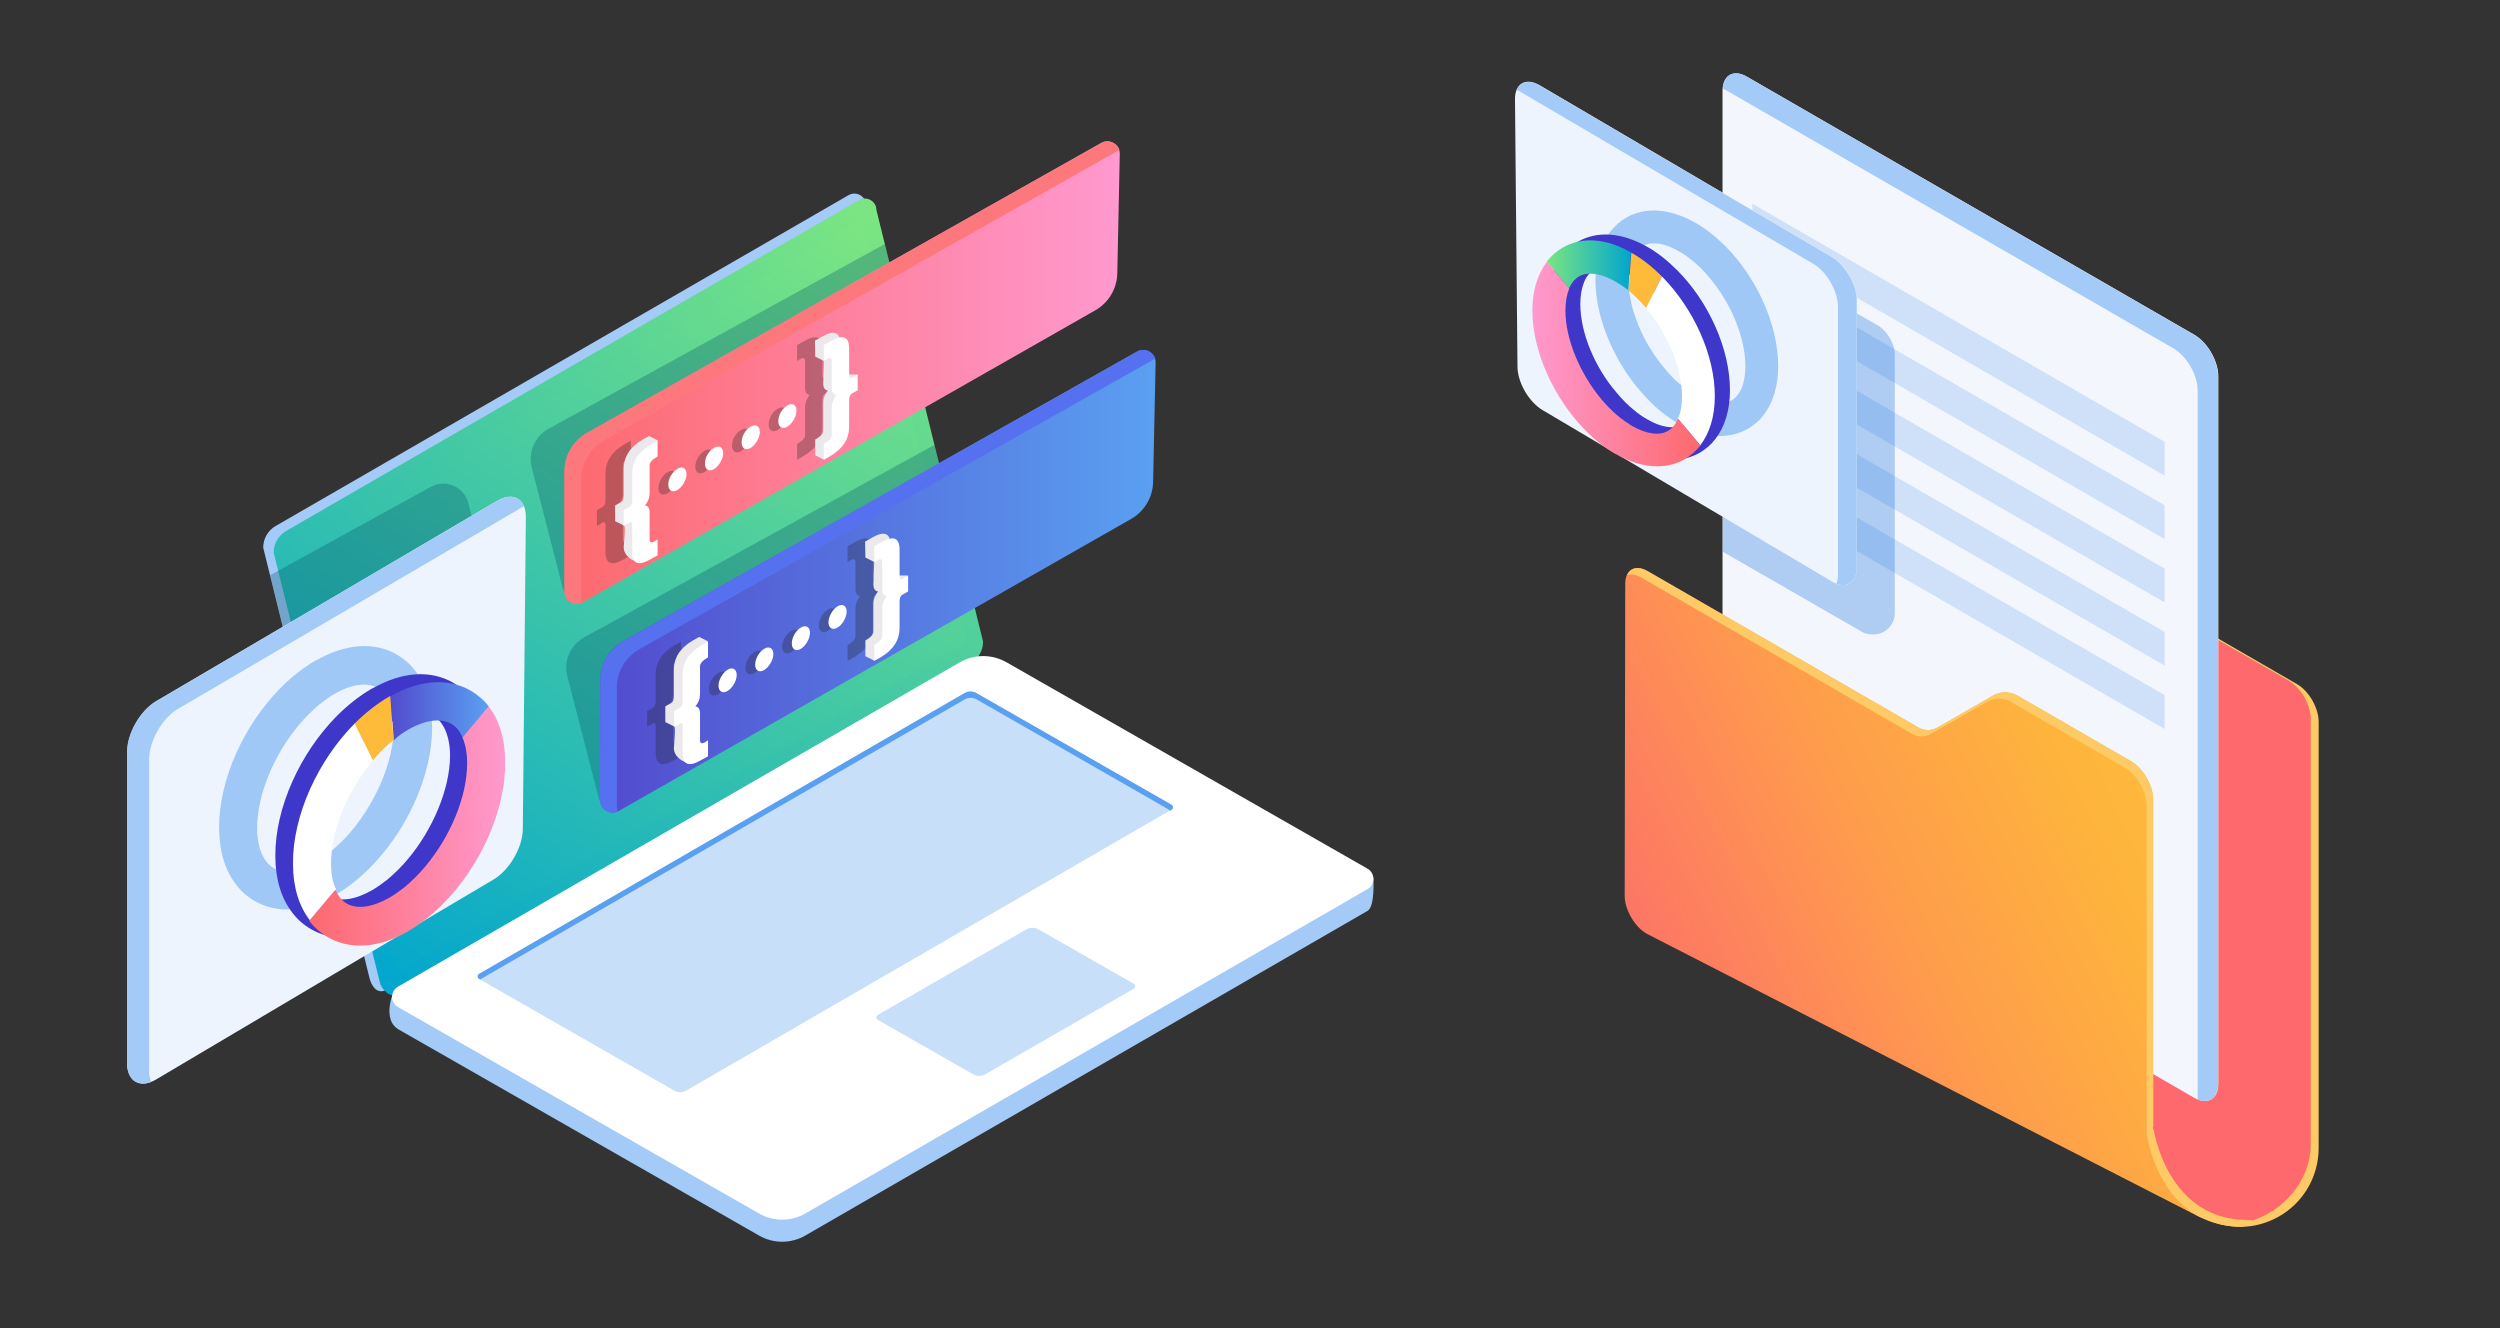 <svg xmlns="http://www.w3.org/2000/svg" xmlns:xlink="http://www.w3.org/1999/xlink" x="0px" y="0px" viewBox="0 0 907.1 481.9" style="enable-background:new 0 0 907.1 481.9;" xml:space="preserve"><rect x="0" y="0" width="907.1" height="481.9" fill="#333333" stroke="none"/><style type="text/css">	.st0{fill:#EEEEEE;}	.st1{fill:none;stroke:#EEEEEE;stroke-width:5;stroke-linecap:round;stroke-miterlimit:10;stroke-dasharray:20.277,20.277;}	.st2{fill:url(#XMLID_00000068651068086039577560000008336642351862043807_);}	.st3{fill:#F3F7FD;}	.st4{fill:#BE4F52;}	.st5{fill:url(#XMLID_00000036252805646532666030000003832500217180964532_);}	.st6{fill:url(#XMLID_00000137852120179525531710000015816496987038343594_);}	.st7{fill:url(#XMLID_00000043455306078048802410000007336468780538140555_);}	.st8{fill:url(#XMLID_00000124882813729986729270000011255765309160748936_);}	.st9{fill:#FEC961;}	.st10{fill:#FC812F;}	.st11{fill:#A4CAF7;}	.st12{fill:#C8DFFA;}	.st13{fill:#DAEAFC;}	.st14{fill:url(#SVGID_1_);}	.st15{fill:#EDF4FD;}	.st16{fill:#1067DB;}	.st17{fill:url(#SVGID_00000023257634559817269000000005884511255313140631_);}	.st18{fill:url(#SVGID_00000029005237806851773900000012523942011900312509_);}	.st19{fill:#FD696D;}	.st20{fill:#FEBB39;}	.st21{fill:#7AE582;}	.st22{fill:#96E072;}	.st23{fill:url(#XMLID_00000016036311797322533760000015371308765515096235_);}	.st24{fill:url(#XMLID_00000072267792901306587900000014997929969908845470_);}	.st25{fill:#FFFFFF;}	.st26{fill:#5AA0F1;}	.st27{opacity:0.3;fill:#004E64;}	.st28{fill:url(#XMLID_00000178205735692452975060000002205373206337206920_);}	.st29{fill:#FD787C;}	.st30{fill:url(#XMLID_00000158739368969762695110000006825205466042045869_);}	.st31{fill:#5671F0;}	.st32{opacity:0.3;fill:#231F20;}	.st33{fill:#EBE9EC;}	.st34{opacity:0.52;fill:#5AA0F1;}	.st35{fill:#3F37C9;}	.st36{fill:url(#XMLID_00000107567283669837926270000017128194664083635884_);}	.st37{fill:url(#XMLID_00000045601036373929260100000014219000692967730585_);}	.st38{fill:#BDD9F9;}	.st39{fill:#DEECFC;}	.st40{fill:url(#XMLID_00000183944133433854661820000006443060125619330748_);}	.st41{fill:url(#XMLID_00000016052991891398013570000005620498897266550953_);}	.st42{fill:#1C796B;}	.st43{fill:url(#XMLID_00000106850454312035188960000015221927255946841772_);}	.st44{fill:url(#SVGID_00000098197523680194075260000011294386534457012410_);}	.st45{fill:#FECA65;}	.st46{fill:#CFE1F8;}	.st47{opacity:0.3;fill:#1067DB;}	.st48{fill:url(#XMLID_00000115495025248223799590000001934752082436587951_);}	.st49{fill:url(#XMLID_00000077320557559002693840000006256076505154346680_);}	.st50{fill:url(#XMLID_00000058552733637928274210000012328165097291002024_);}	#dosya {animation: adosya 4s infinite ease;}	@keyframes adosya {	0% {		transform: translate(30px,30px);	}	50% {		transform: translate(-10px,-10px);	}	100% {		transform: translate(30px,30px);	}	}	#bilgisayar {animation: abilgisayar 4s infinite ease;}	@keyframes abilgisayar {	0% {		transform: translate(10px,-10px);	}	50% {		transform: translate(-30px,30px);	}	100% {		transform: translate(10px,-10px);	}	}</style><g id="bilgisayar">	<g>		<g>			<path id="XMLID_00000181069427069517860550000016151045095544550828_" class="st11" d="M100.1,190.8l207.8-120    c2.8-1.6,6.3,0.4,6.3,3.6l38.7,156.6c0,3.3-1.7,6.3-4.6,7.9L140.5,359c-2.8,1.6-5,0.3-6.3-3.6L95.5,198.7    C95.5,195.5,97.2,192.4,100.1,190.8z"></path>							<linearGradient id="XMLID_00000005954820334457998810000017020221438467396264_" gradientUnits="userSpaceOnUse" x1="138.424" y1="362.692" x2="313.742" y2="77.055">				<stop offset="0" style="stop-color:#00A5CF"></stop>				<stop offset="1" style="stop-color:#7AE582"></stop>			</linearGradient>							<path id="XMLID_00000151509707777717932580000013914817734626725813_" style="fill:url(#XMLID_00000005954820334457998810000017020221438467396264_);" d="    M103.9,192.6l207.8-120c2.8-1.6,6.3,0.4,6.3,3.6l38.7,156.6c0,3.3-1.7,6.3-4.6,7.9l-207.8,120c-2.8,1.6-5.4-1.5-6.3-3.6    L99.3,200.5C99.3,197.2,101.1,194.2,103.9,192.6z"></path>							<linearGradient id="XMLID_00000133520584574614823440000005574515190031844522_" gradientUnits="userSpaceOnUse" x1="130.927" y1="363.004" x2="315.188" y2="85.121">				<stop offset="0" style="stop-color:#00A5CF"></stop>				<stop offset="1" style="stop-color:#7AE582"></stop>			</linearGradient>							<path id="XMLID_00000043432530296210406520000017126498693523798934_" style="fill:url(#XMLID_00000133520584574614823440000005574515190031844522_);" d="    M107.6,198.2l203-117.6c1.1-0.6,2.5,0,2.8,1.2l37.1,149.1c0.3,1.2-0.2,2.4-1.3,3L146.1,351.5c-1.1,0.6-2.5,0-2.8-1.2l-37-149.2    C106,200,106.5,198.8,107.6,198.2z"></path>			<path id="XMLID_00000067921276665895655010000016475202760847174832_" class="st11" d="M365.2,248.3l133.1,70.2    c0,0,0.7,10.4-2.1,12L292.2,448.3c-5.2,3-11.6,3-16.8,0l-131-74.9c-5.4-3.4-2.1-12.1-2.1-12.1l206.1-113.1    C353.5,245.4,359.9,245.4,365.2,248.3z"></path>			<path id="XMLID_00000163793889345073472350000008832492272005344444_" class="st25" d="M365.2,240.3l131,74.9    c2.8,1.6,2.9,5.7,0,7.4L292.2,440.3c-5.2,3-11.6,3-16.8,0l-131-74.9c-2.8-1.6-2.9-5.7,0-7.4l203.9-117.7    C353.5,237.3,359.9,237.3,365.2,240.3z"></path>			<path id="XMLID_00000130612760531018337830000002473898633096757649_" class="st12" d="M376.8,337.2l34.5,19.7    c0.8,0.4,0.8,1.5,0,1.9l-53.8,31c-1.4,0.8-3.1,0.8-4.4,0l-34.5-19.7c-0.8-0.4-0.8-1.5,0-1.9l53.8-31    C373.7,336.5,375.4,336.4,376.8,337.2z"></path>			<path id="XMLID_00000083790021839987697430000007972786660413665707_" class="st12" d="M354.4,251.5l70.6,40.4    c0.8,0.4,0.8,1.5,0,1.9L249,395.7c-1.4,0.8-3.1,0.8-4.4,0l-70.6-40.4c-0.8-0.4-0.8-1.5,0-1.9l176-101.8    C351.3,250.7,353,250.7,354.4,251.5z"></path>			<path class="st26" d="M425,293.9l-0.3,0.2l-70.3-40.3c-1.4-0.8-3.1-0.8-4.4,0L174.2,355.4l-0.3-0.2c-0.8-0.4-0.8-1.5,0-1.9    l176-101.8c1.4-0.8,3.1-0.8,4.4,0l70.6,40.4C425.8,292.3,425.8,293.4,425,293.9z"></path>		</g>		<path class="st27" d="M321.1,88.5l-122.3,67.2c-4.8,2.8-7.2,8.4-5.9,13.8l11.4,44.2c0.9,3.8,5.2,5.7,8.6,3.7l122.2-71.8   L321.1,88.5z"></path>		<path class="st27" d="M156.4,176.6L98,208.7l14.7,59.4l68.4-40.2l-11.2-45.5C168.3,176.6,161.7,173.7,156.4,176.6z"></path>		<g>			<g id="XMLID_00000181084386107846068060000006274133548434368163_">									<linearGradient id="XMLID_00000035491621116017499360000001231808045292934549_" gradientUnits="userSpaceOnUse" x1="204.833" y1="135.257" x2="406.35" y2="135.257">					<stop offset="0" style="stop-color:#FD696D"></stop>					<stop offset="1" style="stop-color:#FF99CF"></stop>				</linearGradient>									<path id="XMLID_00000138572488262383247430000015151566035036134303_" style="fill:url(#XMLID_00000035491621116017499360000001231808045292934549_);" d="     M204.8,171l0,43.6c0,3.5,3.8,5.7,6.8,3.9l185.8-105.9c4.9-2.8,7.9-7.9,8-13.5l0.9-43.2c0.1-3.5-3.7-5.8-6.8-4L212.9,157.1     C207.9,160,204.8,165.3,204.8,171z"></path>			</g>			<path class="st29" d="M204.8,171c0-5.7,3.1-11.1,8.1-13.9L399.6,51.9c2.6-1.5,5.7-0.1,6.6,2.6c-0.2,0.1-0.3,0.1-0.5,0.2    L219,159.9c-5,2.9-8.1,8.2-8.1,13.9l0,43.6c0,0.5,0.1,0.9,0.2,1.4c-2.9,1.2-6.3-0.9-6.3-4.2L204.8,171z"></path>		</g>		<path class="st27" d="M339.1,161.4l-127.4,70c-4.8,2.8-7.2,8.4-5.9,13.8l11.4,44.2c0.9,3.8,5.2,5.7,8.6,3.7l127.3-74.7   L339.1,161.4z"></path>		<g id="XMLID_00000176764424271243420900000004768388709896065433_">							<linearGradient id="XMLID_00000165234278970734541580000008820842261599797145_" gradientUnits="userSpaceOnUse" x1="217.753" y1="210.928" x2="419.269" y2="210.928">				<stop offset="0" style="stop-color:#524BCE"></stop>				<stop offset="1" style="stop-color:#5AA0F1"></stop>			</linearGradient>							<path id="XMLID_00000025426834781003984120000002528338197003230355_" style="fill:url(#XMLID_00000165234278970734541580000008820842261599797145_);" d="    M217.8,246.7l0,43.6c0,3.5,3.8,5.7,6.8,3.9l185.8-105.9c4.9-2.8,7.9-7.9,8-13.5l0.9-43.2c0.1-3.5-3.7-5.8-6.8-4L225.8,232.8    C220.8,235.6,217.8,241,217.8,246.7z"></path>		</g>		<path class="st31" d="M217.8,246.7c0-5.7,3.1-11.1,8.1-13.9l186.7-105.2c2.6-1.5,5.7-0.1,6.6,2.6c-0.2,0.1-0.3,0.1-0.5,0.2   L231.9,235.6c-5,2.9-8.1,8.2-8.1,13.9l0,43.6c0,0.5,0.1,0.9,0.2,1.4c-2.9,1.2-6.3-0.9-6.3-4.2L217.8,246.7z"></path>		<g>			<path id="XMLID_00000070817823479472893910000015113669778539945644_" class="st32" d="M242.2,171.3c1.8-1.1,3.3-0.2,3.3,1.9    c0,2.1-1.5,4.7-3.3,5.8c-1.8,1.1-3.3,0.2-3.3-1.9C238.9,175,240.4,172.4,242.2,171.3z"></path>			<path id="XMLID_00000160896032083481689520000009793511862979857597_" class="st32" d="M255.6,163.6c1.8-1.1,3.3-0.2,3.3,1.9    c0,2.1-1.5,4.7-3.3,5.8c-1.8,1.1-3.3,0.2-3.3-1.9C252.2,167.3,253.7,164.7,255.6,163.6z"></path>			<path id="XMLID_00000029031229696794839130000007489904305568117906_" class="st32" d="M268.9,156c1.8-1.1,3.3-0.2,3.3,1.9    c0,2.1-1.5,4.7-3.3,5.8c-1.8,1.1-3.3,0.2-3.3-1.9C265.5,159.6,267,157,268.9,156z"></path>			<path id="XMLID_00000092422980818702388980000017035481497932892833_" class="st32" d="M282.2,148.3c1.8-1.1,3.3-0.2,3.3,1.9    c0,2.1-1.5,4.7-3.3,5.8c-1.8,1.1-3.3,0.2-3.3-1.9C278.8,151.9,280.3,149.3,282.2,148.3z"></path>			<path id="XMLID_00000175318789590837635740000011435183340935475328_" class="st25" d="M245.8,170.1c1.8-1.1,3.3-0.2,3.3,1.9    c0,2.1-1.5,4.7-3.3,5.8c-1.8,1.1-3.3,0.2-3.3-1.9C242.4,173.8,243.9,171.2,245.8,170.1z"></path>			<path id="XMLID_00000002357317082231966100000013664531683010733976_" class="st25" d="M259.1,162.5c1.8-1.1,3.3-0.2,3.3,1.9    c0,2.1-1.5,4.7-3.3,5.8c-1.8,1.1-3.3,0.2-3.3-1.9C255.7,166.1,257.2,163.5,259.1,162.5z"></path>			<path id="XMLID_00000052085597666189583380000018129316362977780623_" class="st25" d="M272.4,154.8c1.8-1.1,3.3-0.2,3.3,1.9    c0,2.1-1.5,4.7-3.3,5.8s-3.3,0.2-3.3-1.9C269,158.4,270.5,155.8,272.4,154.8z"></path>			<path id="XMLID_00000129919090175570650170000013725828033729146519_" class="st25" d="M285.7,147.1c1.8-1.1,3.3-0.2,3.3,1.9    c0,2.1-1.5,4.7-3.3,5.8c-1.8,1.1-3.3,0.2-3.3-1.9C282.3,150.8,283.8,148.2,285.7,147.1z"></path>			<path id="XMLID_00000123414215683984807610000001024894309625184681_" class="st32" d="M289.2,125.2l2.5-1.4    c4.5-2.6,6.7-1.7,6.7,2.7l0,9.3c0,1.3,0.3,1.7,1,1.3l2.1-1.2l0,5.7l-2.1,1.2c-0.7,0.4-1,1.2-1,2.5l0,9.5c0,4.4-2.2,7.9-6.7,10.6    l-2.5,1.4l0-5.7c1.9-1.1,2.9-2.2,2.9-3.2l0-10.1c0-1.6,0.6-3.2,1.7-4.5c-1.1-0.1-1.7-1-1.7-2.6l0-9.7c0-1.2-0.7-1.4-2-0.6    l-0.9,0.6L289.2,125.2z"></path>			<path id="XMLID_00000028283043402148046240000007591274214264417935_" class="st32" d="M228.9,201.5l-2.5,1.4    c-4.5,2.6-6.7,1.7-6.7-2.7l0-9.3c0-1.3-0.3-1.7-1-1.3l-2.1,1.2l0-5.7l2.1-1.2c0.7-0.4,1-1.2,1-2.5l0-9.5c0-4.4,2.2-7.9,6.7-10.6    l2.5-1.4l0,5.7c-1.9,1.1-2.9,2.2-2.9,3.2l0,10.1c0,1.6-0.6,3.1-1.7,4.5c1.1,0.1,1.7,1,1.7,2.6l0,9.7c0,1.2,0.7,1.4,2,0.6l0.9-0.6    L228.9,201.5z"></path>			<path id="XMLID_00000102538074178641892590000011345966303904798099_" class="st33" d="M295.7,123.6l2.5-1.4    c4.5-2.6,6.7-1.7,6.7,2.7l0,9.3c0,1.3,0.3,1.7,1,1.3l2.1-1.2l0,5.7l-2.1,1.2c-0.7,0.4-1,1.2-1,2.5l0,9.5c0,4.4-1.5,11-5.9,13.6    l-3.2-1.6l0-5.7c1.9-1.1,2.9-2.2,2.9-3.2l0-10.1c0-1.6,0.6-3.2,1.7-4.5c-1.1-0.1-1.7-1-1.7-2.6l0.3-8.1l-3.2-1.6L295.7,123.6z"></path>			<path id="XMLID_00000115495014402484213180000001631633191711187116_" class="st33" d="M235.4,199.8l-3.2,4.5    c0,0-5.9-1.4-5.9-5.8c0,0,0.8-8.2,0.1-7.8l-3.2-1.6l0-5.7l2.1-1.2c0.7-0.4,1-1.2,1-2.5l0-9.5c0-4.4,2.2-7.9,6.7-10.6l2.5-1.4    l3.2,1.6l-3.2,4c-1.9,1.1-2.9,2.2-2.9,3.2l0,10.1c0,1.6-0.5,3.1-1.7,4.5c1.1,0.1,1.7,1,1.7,2.6l0,9.7c0,1.2,0.7,1.4,2,0.6    l0.9-0.6L235.4,199.8z"></path>			<polygon class="st33" points="311.2,135.9 306.3,135.9 306.3,139.2 310.3,138.4    "></polygon>			<path id="XMLID_00000088848541101612038080000010287077984171207307_" class="st25" d="M298.9,125.2l2.5-1.4    c4.5-2.6,6.7-1.7,6.7,2.7l0,9.3c0,1.3,0.3,1.7,1,1.3l2.1-1.2l0,5.7l-2.1,1.2c-0.7,0.4-1,1.2-1,2.5l0,9.5c0,4.4-2.2,7.9-6.7,10.6    l-2.5,1.4l0-5.7c1.9-1.1,2.9-2.2,2.9-3.2l0-10.1c0-1.6,0.6-3.2,1.7-4.5c-1.1-0.1-1.7-1-1.7-2.6l0-9.7c0-1.2-0.7-1.4-2-0.6    l-0.9,0.6L298.9,125.2z"></path>			<path id="XMLID_00000128451708944561917620000007899543183159375789_" class="st25" d="M238.6,201.5l-2.5,1.4    c-4.5,2.6-6.7,1.7-6.7-2.7l0-9.3c0-1.3-0.3-1.7-1-1.3l-2.1,1.2l0-5.7l2.1-1.2c0.7-0.4,1-1.2,1-2.5l0-9.5c0-4.4,2.2-7.9,6.7-10.6    l2.5-1.4l0,5.7c-1.9,1.1-2.9,2.2-2.9,3.2l0,10.1c0,1.6-0.5,3.1-1.7,4.5c1.1,0.1,1.7,1,1.7,2.6l0,9.7c0,1.2,0.7,1.4,2,0.6l0.9-0.6    L238.6,201.5z"></path>		</g>		<g>			<path id="XMLID_00000049197311171353511900000011539216401149938096_" class="st32" d="M260.5,244.2c1.8-1.1,3.3-0.2,3.3,1.9    c0,2.1-1.5,4.7-3.3,5.8c-1.8,1.1-3.3,0.2-3.3-1.9S258.7,245.3,260.5,244.2z"></path>			<path id="XMLID_00000047057799600395372530000009871683851051435191_" class="st32" d="M273.8,236.5c1.8-1.1,3.3-0.2,3.3,1.9    c0,2.1-1.5,4.7-3.3,5.8c-1.8,1.1-3.3,0.2-3.3-1.9C270.5,240.2,272,237.6,273.8,236.5z"></path>			<path id="XMLID_00000034780098091261726190000009626836457341139606_" class="st32" d="M287.1,228.9c1.8-1.1,3.3-0.2,3.3,1.9    c0,2.1-1.5,4.7-3.3,5.8c-1.8,1.1-3.3,0.2-3.3-1.9S285.3,229.9,287.1,228.9z"></path>			<path id="XMLID_00000008866351040124859390000007809829038751678139_" class="st32" d="M300.4,221.2c1.8-1.1,3.3-0.2,3.3,1.9    c0,2.1-1.5,4.7-3.3,5.8c-1.8,1.1-3.3,0.2-3.3-1.9C297.1,224.8,298.6,222.2,300.4,221.2z"></path>			<path id="XMLID_00000140000968018261979410000003739712421089458364_" class="st25" d="M264,243c1.8-1.1,3.3-0.2,3.3,1.9    c0,2.1-1.5,4.7-3.3,5.8c-1.8,1.1-3.3,0.2-3.3-1.9S262.2,244.1,264,243z"></path>			<path id="XMLID_00000162344989437368328230000012265283601448211598_" class="st25" d="M277.3,235.4c1.8-1.1,3.3-0.2,3.3,1.9    c0,2.1-1.5,4.7-3.3,5.8c-1.8,1.1-3.3,0.2-3.3-1.9C274,239,275.5,236.4,277.3,235.4z"></path>			<path id="XMLID_00000088834191882450454630000000769620197036519066_" class="st25" d="M290.6,227.7c1.8-1.1,3.3-0.2,3.3,1.9    c0,2.1-1.5,4.7-3.3,5.8c-1.8,1.1-3.3,0.2-3.3-1.9C287.3,231.3,288.8,228.7,290.6,227.7z"></path>			<path id="XMLID_00000046334827965668853480000017190914291444442022_" class="st25" d="M303.9,220c1.8-1.1,3.3-0.2,3.3,1.9    s-1.5,4.7-3.3,5.8c-1.8,1.1-3.3,0.2-3.3-1.9C300.6,223.7,302.1,221.1,303.9,220z"></path>			<path id="XMLID_00000074405239745050031170000009327021749446388662_" class="st32" d="M307.5,198.2l2.5-1.4    c4.5-2.6,6.7-1.7,6.7,2.7l0,9.3c0,1.3,0.3,1.7,1,1.3l2.1-1.2l0,5.7l-2.1,1.2c-0.7,0.4-1,1.2-1,2.5l0,9.5c0,4.4-2.2,7.9-6.7,10.6    l-2.5,1.4l0-5.7c1.9-1.1,2.9-2.2,2.9-3.2l0-10.1c0-1.6,0.6-3.2,1.7-4.5c-1.1-0.1-1.7-1-1.7-2.6l0-9.7c0-1.2-0.7-1.4-2-0.6    l-0.9,0.6L307.5,198.2z"></path>			<path id="XMLID_00000091737073490510206090000017881525143968292487_" class="st32" d="M247.1,274.4l-2.5,1.4    c-4.5,2.6-6.7,1.7-6.7-2.7l0-9.3c0-1.3-0.3-1.7-1-1.3l-2.1,1.2l0-5.7l2.1-1.2c0.7-0.4,1-1.2,1-2.5l0-9.5c0-4.4,2.2-7.9,6.7-10.6    l2.5-1.4l0,5.7c-1.9,1.1-2.9,2.2-2.9,3.2l0,10.1c0,1.6-0.6,3.1-1.7,4.5c1.1,0.1,1.7,1,1.7,2.6l0,9.7c0,1.2,0.7,1.4,2,0.6l0.9-0.6    L247.1,274.4z"></path>			<path id="XMLID_00000049901871893273073120000007767215189095249304_" class="st33" d="M313.9,196.5l2.5-1.4    c4.5-2.6,6.7-1.7,6.7,2.7l0,9.3c0,1.3,0.3,1.7,1,1.3l2.1-1.2l0,5.7l-2.1,1.2c-0.7,0.4-1,1.2-1,2.5l0,9.5c0,4.4-1.5,11-5.9,13.6    l-3.2-1.6l0-5.7c1.9-1.1,2.9-2.2,2.9-3.2l0-10.1c0-1.6,0.6-3.2,1.7-4.5c-1.1-0.1-1.7-1-1.7-2.6l0.3-8.1l-3.2-1.6L313.9,196.5z"></path>			<path id="XMLID_00000049190523774890006150000011528349052865699497_" class="st33" d="M253.6,272.7l-3.2,4.5    c0,0-5.9-1.4-5.9-5.8c0,0,0.8-8.2,0.1-7.8l-3.2-1.6l0-5.7l2.1-1.2c0.7-0.4,1-1.2,1-2.5l0-9.5c0-4.4,2.2-7.9,6.7-10.6l2.5-1.4    l3.2,1.6l-3.2,4c-1.9,1.1-2.9,2.2-2.9,3.2l0,10.1c0,1.6-0.5,3.1-1.7,4.5c1.1,0.1,1.7,1,1.7,2.6l0,9.7c0,1.2,0.7,1.4,2,0.6    l0.9-0.6L253.6,272.7z"></path>			<polygon class="st33" points="329.4,208.8 324.6,208.8 324.6,212.1 328.6,211.3    "></polygon>			<path id="XMLID_00000065032359979679144450000002098578065483359116_" class="st25" d="M317.2,198.2l2.5-1.4    c4.5-2.6,6.7-1.7,6.7,2.7l0,9.3c0,1.3,0.3,1.7,1,1.3l2.1-1.2l0,5.7l-2.1,1.2c-0.7,0.4-1,1.2-1,2.5l0,9.5c0,4.4-2.2,7.9-6.7,10.6    l-2.5,1.4l0-5.7c1.9-1.1,2.9-2.2,2.9-3.2l0-10.1c0-1.6,0.6-3.2,1.7-4.5c-1.1-0.1-1.7-1-1.7-2.6l0-9.7c0-1.2-0.7-1.4-2-0.6    l-0.9,0.6L317.2,198.2z"></path>			<path id="XMLID_00000110447161077709011410000014457077898759296661_" class="st25" d="M256.9,274.4l-2.5,1.4    c-4.5,2.6-6.7,1.7-6.7-2.7l0-9.3c0-1.3-0.3-1.7-1-1.3l-2.1,1.2l0-5.7l2.1-1.2c0.7-0.4,1-1.2,1-2.5l0-9.5c0-4.4,2.2-7.9,6.7-10.6    l2.5-1.4l0,5.7c-1.9,1.1-2.9,2.2-2.9,3.2l0,10.1c0,1.6-0.5,3.1-1.7,4.5c1.1,0.1,1.7,1,1.7,2.6l0,9.7c0,1.2,0.7,1.4,2,0.6l0.9-0.6    L256.9,274.4z"></path>		</g>		<g>			<g>				<path id="XMLID_00000047018128321785968650000000796002783979468474_" class="st15" d="M46.1,385.7c0,6.7,4.7,9.4,10.5,6     l122.5-72.6c5.8-3.4,10.6-11.7,10.6-18.4l1.1-113c0.1-6.7-4.6-9.4-10.4-6L56.7,254.4c-5.8,3.4-10.5,11.7-10.5,18.4V385.7z"></path>				<path class="st11" d="M56.7,254.4l123.8-72.7c4.4-2.6,8.2-1.6,9.7,2c-0.6,0.2-1.2,0.5-1.7,0.9L64.6,257.2     c-5.8,3.4-10.5,11.7-10.5,18.4v113c0,1.6,0.3,2.9,0.7,4c-4.9,1.9-8.7-0.9-8.7-6.9v-113C46.1,266,50.9,257.8,56.7,254.4z"></path>				<g>					<path id="XMLID_00000064312115850596879620000008737772246761618576_" class="st34" d="M150.6,243.3c-1.8-2.4-4.1-4.3-6.6-5.8      c-8.2-4.7-18.5-4-29.1,2c-0.1,0.1-0.2,0.1-0.3,0.1c-4.5,2.6-8.8,6-12.7,9.9c-13.3,13.4-22.5,33.3-22.4,50.9      c0,8.4,2.2,15.5,6.2,20.6c1.8,2.4,4.1,4.4,6.7,5.9c3.6,2.1,7.5,3.1,11.8,3.1c5.4,0,11.3-1.7,17.2-5.1c0.1-0.1,0.2-0.1,0.3-0.2      c4.5-2.6,8.7-6,12.6-9.9c13.3-13.4,22.5-33.3,22.5-50.9C156.7,255.5,154.6,248.5,150.6,243.3z M127.6,301.4      c-2.3,2.8-4.9,5.3-7.5,7.5c-1.8,1.4-3.6,2.7-5.5,3.8c-6.1,3.5-11.7,4.3-15.4,2.2c-1.8-1-3.2-2.8-4.2-5.1      c-1.1-2.5-1.7-5.7-1.7-9.3c0-12.3,6.2-26.8,15.2-37.5c2.3-2.8,4.9-5.3,7.5-7.5c1.8-1.4,3.6-2.7,5.5-3.8      c3.8-2.2,7.5-3.3,10.6-3.3c1.8,0,3.5,0.4,4.9,1.2c1.8,1,3.2,2.8,4.2,5.1c1.1,2.5,1.7,5.7,1.7,9.3      C142.8,276.2,136.5,290.8,127.6,301.4z"></path>					<path id="XMLID_00000021815178138249744920000001413659747822179970_" class="st35" d="M171,253.5c-1.8-2.4-4.1-4.3-6.6-5.8      c-8.2-4.7-18.5-4-29.1,2c-0.1,0.1-0.2,0.1-0.3,0.1c-4.5,2.6-8.8,6-12.7,9.9c-13.3,13.4-22.5,33.3-22.4,50.9      c0,8.4,2.2,15.5,6.2,20.6c1.8,2.4,4.1,4.4,6.7,5.9c3.6,2.1,7.5,3.1,11.8,3.1c5.4,0,11.3-1.7,17.2-5.1c0.1-0.1,0.2-0.1,0.3-0.2      c4.5-2.6,8.7-6,12.6-9.9c13.3-13.4,22.5-33.3,22.5-50.9C177.1,265.7,175,258.7,171,253.5z M148,311.7c-2.3,2.8-4.9,5.3-7.5,7.5      c-1.8,1.4-3.6,2.7-5.5,3.8c-6.1,3.5-11.7,4.3-15.4,2.2c-1.8-1-3.2-2.8-4.2-5.1c-1.1-2.5-1.7-5.7-1.7-9.3      c0-12.3,6.2-26.8,15.2-37.5c2.3-2.8,4.9-5.3,7.5-7.5c1.8-1.4,3.6-2.7,5.5-3.8c3.8-2.2,7.5-3.3,10.6-3.3c1.8,0,3.5,0.4,4.9,1.2      c1.8,1,3.2,2.8,4.2,5.1c1.1,2.5,1.7,5.7,1.7,9.3C163.2,286.4,157,301,148,311.7z"></path>											<linearGradient id="XMLID_00000029768155765684814940000002369316175543187096_" gradientUnits="userSpaceOnUse" x1="141.539" y1="257.937" x2="177.281" y2="257.937">						<stop offset="0" style="stop-color:#524BCE"></stop>						<stop offset="1" style="stop-color:#5AA0F1"></stop>					</linearGradient>											<path id="XMLID_00000050633491361966364200000008458129193381805719_" style="fill:url(#XMLID_00000029768155765684814940000002369316175543187096_);" d="      M148.2,264.7c3.8-2.2,7.5-3.3,10.6-3.3c1.8,0,3.5,0.4,4.9,1.2c1.8,1,3.2,2.8,4.2,5.1l9.5-11.3c-1.8-2.4-4.1-4.3-6.6-5.8      c-8.2-4.7-18.5-4-29.1,2l1.2,16C144.5,267,146.3,265.8,148.2,264.7z"></path>					<path id="XMLID_00000104666736091206834940000016956244787252409510_" class="st20" d="M142.8,268.5l-1.2-16      c-0.1,0.1-0.2,0.1-0.3,0.2c-4.5,2.6-8.8,6-12.7,9.9l6.6,13.4C137.6,273.2,140.1,270.6,142.8,268.5z"></path>					<path id="XMLID_00000163787330210574559120000008847831595805479584_" class="st25" d="M120.1,313.4c0-12.3,6.2-26.8,15.2-37.5      l-6.6-13.4c-13.3,13.4-22.5,33.3-22.4,50.9c0,8.4,2.2,15.5,6.2,20.6l9.5-11.3C120.7,320.3,120.1,317.1,120.1,313.4z"></path>											<linearGradient id="XMLID_00000060723469069718218140000000022277494148341891_" gradientUnits="userSpaceOnUse" x1="112.292" y1="299.675" x2="183.423" y2="299.675">						<stop offset="0" style="stop-color:#FD696D"></stop>						<stop offset="1" style="stop-color:#FF99CF"></stop>					</linearGradient>											<path id="XMLID_00000101066267037932525160000005481019602590937529_" style="fill:url(#XMLID_00000060723469069718218140000000022277494148341891_);" d="      M177.3,256.3l-9.5,11.3c1.1,2.5,1.7,5.7,1.7,9.3c0,12.3-6.2,26.8-15.2,37.5c-2.3,2.8-4.9,5.3-7.5,7.5c-1.8,1.4-3.6,2.7-5.5,3.8      c-6.1,3.5-11.7,4.3-15.4,2.2c-1.8-1-3.2-2.8-4.2-5.1l-9.5,11.3c1.8,2.4,4.1,4.4,6.7,5.9c3.6,2.1,7.5,3.1,11.8,3.1      c5.4,0,11.3-1.7,17.2-5.1c0.1-0.1,0.2-0.1,0.3-0.2c4.5-2.6,8.7-6,12.6-9.9c13.3-13.4,22.5-33.3,22.5-50.9      C183.4,268.5,181.3,261.5,177.3,256.3z"></path>				</g>			</g>		</g>	</g></g><g id="dosya">	<g>		<g>							<linearGradient id="SVGID_1_" gradientUnits="userSpaceOnUse" x1="630.259" y1="839.903" x2="851.44" y2="945.099" gradientTransform="matrix(1 0 0 -1 0 1199.276)">				<stop offset="0" style="stop-color:#FD696D"></stop>				<stop offset="0.104" style="stop-color:#FD7466"></stop>				<stop offset="0.493" style="stop-color:#FE9B4D"></stop>				<stop offset="0.806" style="stop-color:#FEB23E"></stop>				<stop offset="1" style="stop-color:#FEBB39"></stop>			</linearGradient>			<path class="st19" d="M830.4,246.9l-41.2-23.8c-2.8-1.6-6.2-1.6-8.9,0l-20.2,11.6c-2.1,1.2-4.7,1.2-6.8,0l-98.4-56.8    c-4.4-2.5-8-0.5-8,4.6v139.2l134.6,87.5l-0.1,5.9c-0.2,21.9,23.4,35.9,42.5,25.1l0,0c9-5,14.6-14.6,14.6-24.9V260.7    C838.4,255.7,834.8,249.4,830.4,246.9z"></path>			<g>				<path class="st45" d="M753.2,234.8c0.7,0.4,1.5,0.7,2.3,0.8l-97.8-56.5c-0.9-0.5-1.8-0.8-2.6-1L753.2,234.8z"></path>				<path class="st45" d="M833.4,248.2l-41.2-23.8c-0.8-0.5-1.7-0.8-2.7-1l40.9,23.6c4.4,2.5,8,8.8,8,13.9v154.5     c0,10.3-6.4,19.8-15.4,24.9l0,0c-7.5,4.2-15,4.7-22.2,2.2c7.8,3.6,17.3,3.8,25.9-1l0,0c9-5,14.6-14.6,14.6-24.9V262.1     C841.4,257,837.8,250.7,833.4,248.2z"></path>			</g>			<path id="XMLID_00000031913943843283378830000012064093769080175282_" class="st3" d="M633.8,27.8c-4.8-2.8-8.8-0.5-8.8,5.1    v256.5c0,5.6,3.9,12.4,8.8,15.2l162.3,93.7c4.8,2.8,8.8,0.5,8.8-5.1V136.6c0-5.6-3.9-12.4-8.8-15.2L633.8,27.8z"></path>			<path id="XMLID_00000171697773659929315560000005652165420487832970_" class="st11" d="M796.1,121.5L633.8,27.8    c-4.6-2.7-8.4-0.7-8.7,4.4c0.4,0.2,0.8,0.3,1.3,0.6l162.2,93.6c4.8,2.8,8.8,9.6,8.8,15.2v256.6c0,0.2,0,0.5-0.1,0.7    c4.2,1.7,7.5-0.6,7.5-5.6V136.6C804.8,131.1,800.9,124.3,796.1,121.5z"></path>			<g id="XMLID_00000077285564787581342140000012392447648760977835_">				<polygon id="XMLID_00000106138148075949675640000017206826723042018185_" class="st46" points="785.4,172.6 635.8,86.1      635.8,73.9 785.4,160.3     "></polygon>			</g>			<g id="XMLID_00000045612035843702397150000007156070924586721972_">				<polygon id="XMLID_00000003105826792775291060000015282962971379158691_" class="st46" points="785.4,195.6 635.8,109.1      635.8,96.9 785.4,183.3     "></polygon>			</g>			<g id="XMLID_00000049200941036125257830000015169566237515955117_">				<polygon id="XMLID_00000063633612751853120370000014883655531014883460_" class="st46" points="785.4,218.6 635.8,132.1      635.8,119.9 785.4,206.3     "></polygon>			</g>			<g id="XMLID_00000076562589972792670650000007118666642482726533_">				<polygon id="XMLID_00000037660144845938758170000011032824372041513643_" class="st46" points="785.4,241.5 635.8,155      635.8,142.9 785.4,229.3     "></polygon>			</g>			<g id="XMLID_00000038376920309807968740000011283185939985540512_">				<polygon id="XMLID_00000166675903166607311750000016732135134773604740_" class="st46" points="785.4,264.5 635.8,178      635.8,165.9 785.4,252.2     "></polygon>			</g>			<path class="st47" d="M681.4,118.1L625.1,86v114.2l50.4,29c1.6,0.9,3.4,1.2,5.2,0.9h0.3c3.8-0.6,6.5-3.9,6.5-7.7v-93.7    C687.6,124.9,684.8,120.1,681.4,118.1z"></path>							<linearGradient id="XMLID_00000064326242060220345070000006275534019393860489_" gradientUnits="userSpaceOnUse" x1="582.893" y1="816.709" x2="793.22" y2="916.743" gradientTransform="matrix(1 0 0 -1 0 1199.276)">				<stop offset="0" style="stop-color:#FD696D"></stop>				<stop offset="0.104" style="stop-color:#FD7466"></stop>				<stop offset="0.493" style="stop-color:#FE9B4D"></stop>				<stop offset="0.806" style="stop-color:#FEB23E"></stop>				<stop offset="1" style="stop-color:#FEBB39"></stop>			</linearGradient>							<path id="XMLID_00000049201434227166112160000004345498211719574952_" style="fill:url(#XMLID_00000064326242060220345070000006275534019393860489_);" d="    M589.7,211.8c0-5.1,3.6-7.2,8-4.6l98.4,56.8c2.1,1.2,4.7,1.2,6.8,0l20.2-11.6c2.8-1.6,6.2-1.6,8.9,0l41.2,23.8    c4.4,2.5,8,8.8,8,13.9V409c0,0,4.5,34.9,36.1,33.7l-19-1L597.5,338.8c-4.4-2.5-8-8.8-8-13.8L589.7,211.8z"></path>			<path class="st45" d="M595.4,209.5l98.4,56.8c2.1,1.2,4.7,1.2,6.8,0l20.2-11.6c2.8-1.6,6.2-1.6,8.9,0l41.2,23.8    c4.4,2.5,8,8.8,8,13.9v119c0,0,4.4,34,34.9,33.7l3.6-2.4c-31.6,1.2-36.1-33.7-36.1-33.7V290.1c0-5.1-3.6-11.3-8-13.9l-41.2-23.8    c-2.8-1.6-6.2-1.6-8.9,0L703,264c-2.1,1.2-4.7,1.2-6.8,0l-98.4-56.8c-3.4-1.9-6.2-1.2-7.4,1.5    C591.7,208.2,593.5,208.4,595.4,209.5z"></path>			<g>				<g>					<path id="XMLID_00000003800761551370987720000014258170985273213346_" class="st15" d="M673.7,205.9c0,5.8-4,8.1-9,5.1      l-105-62.2c-4.9-2.9-9.1-10-9.1-15.8l-0.9-96.9c-0.1-5.8,3.9-8.1,8.9-5.2l106.1,62.3c5,2.9,9,10,9,15.8V205.9z"></path>					<path class="st11" d="M664.7,93.3L558.6,31c-3.8-2.2-7-1.4-8.3,1.7c0.5,0.2,1,0.4,1.5,0.7l106.1,62.3c5,2.9,9,10,9,15.8v96.8      c0,1.3-0.2,2.5-0.6,3.5c4.2,1.6,7.4-0.8,7.4-5.9v-96.8C673.7,103.3,669.6,96.3,664.7,93.3z"></path>					<g>						<path id="XMLID_00000122712799687970422660000004813370761601249943_" class="st34" d="M578.9,101.6c0,15,7.9,32.1,19.3,43.6       c3.3,3.4,7,6.3,10.8,8.5c0.1,0,0.2,0.1,0.3,0.1c5.1,2.9,10.1,4.4,14.8,4.4c3.6,0,7-0.9,10.1-2.6c2.2-1.3,4.2-3,5.7-5       c3.4-4.4,5.3-10.5,5.3-17.7c0-15.1-7.8-32.2-19.2-43.6c-3.4-3.4-7-6.3-10.9-8.5c-0.1,0-0.2-0.1-0.2-0.1       C605.8,75.6,597,75,590,79c-2.2,1.3-4.1,3-5.7,5C580.8,88.3,578.9,94.3,578.9,101.6z M590.9,101.6c0-3.1,0.5-5.8,1.4-8       c0.8-2,2-3.5,3.6-4.3c1.2-0.7,2.6-1,4.2-1c2.7,0,5.8,1,9.1,2.9c1.6,0.9,3.2,2,4.7,3.2c2.3,1.8,4.4,4,6.4,6.4       c7.7,9.1,13,21.6,13,32.1c0,3.1-0.5,5.9-1.4,8c-0.9,2-2.1,3.5-3.6,4.4c-3.2,1.8-8,1.2-13.2-1.9c-1.6-0.9-3.2-2-4.7-3.3       c-2.3-1.8-4.4-4-6.4-6.4C596.2,124.5,590.9,112.1,590.9,101.6z"></path>						<path id="XMLID_00000175285385229499796950000005154837828370813630_" class="st35" d="M561.4,110.3c0,15,7.9,32.1,19.3,43.6       c3.3,3.4,7,6.3,10.8,8.5c0.1,0,0.2,0.1,0.3,0.1c5.1,2.9,10.1,4.4,14.8,4.4c3.6,0,7-0.9,10.1-2.6c2.2-1.3,4.2-3,5.7-5       c3.4-4.4,5.3-10.5,5.3-17.7c0-15.1-7.8-32.2-19.2-43.6c-3.4-3.4-7-6.3-10.9-8.5c-0.1,0-0.2-0.1-0.2-0.1       c-9.1-5.1-17.9-5.7-24.9-1.7c-2.2,1.3-4.1,3-5.7,5C563.3,97,561.4,103.1,561.4,110.3z M573.4,110.3c0-3.1,0.5-5.8,1.4-8       c0.8-2,2-3.5,3.6-4.3c1.2-0.7,2.6-1,4.2-1c2.7,0,5.8,1,9.1,2.9c1.6,0.9,3.2,2,4.7,3.2c2.3,1.8,4.4,4,6.4,6.4       c7.7,9.1,13,21.6,13,32.1c0,3.1-0.5,5.9-1.4,8c-0.9,2-2.1,3.5-3.6,4.4c-3.2,1.8-8,1.2-13.2-1.9c-1.6-0.9-3.2-2-4.7-3.3       c-2.3-1.8-4.4-4-6.4-6.4C578.7,133.3,573.4,120.8,573.4,110.3z"></path>													<linearGradient id="XMLID_00000049185914160330301230000008561586147705225127_" gradientUnits="userSpaceOnUse" x1="6203.337" y1="1103.025" x2="6233.937" y2="1103.025" gradientTransform="matrix(-1 0 0 -1 6795.28 1199.276)">							<stop offset="0" style="stop-color:#00A5CF"></stop>							<stop offset="1" style="stop-color:#7AE582"></stop>						</linearGradient>													<path id="XMLID_00000155115855183761159290000000018893469743225475_" style="fill:url(#XMLID_00000049185914160330301230000008561586147705225127_);" d="       M586.2,102.2c-3.3-1.9-6.4-2.9-9.1-2.9c-1.6,0-3,0.3-4.2,1c-1.5,0.9-2.7,2.4-3.6,4.3l-8.1-9.7c1.6-2,3.5-3.7,5.7-5       c7-4.1,15.9-3.5,24.9,1.7l-1,13.7C589.4,104.2,587.8,103.1,586.2,102.2z"></path>						<path id="XMLID_00000001635039104275368750000015029518024800037022_" class="st20" d="M590.9,105.4l1-13.7       c0.1,0,0.2,0.1,0.2,0.1c3.9,2.2,7.5,5.1,10.9,8.5l-5.7,11.5C595.3,109.4,593.2,107.3,590.9,105.4z"></path>						<path id="XMLID_00000137089684332528675360000014010660751704146305_" class="st25" d="M610.3,143.9c0-10.5-5.3-23-13-32.1       l5.7-11.5c11.4,11.5,19.3,28.6,19.2,43.6c0,7.2-1.9,13.3-5.3,17.7l-8.1-9.7C609.8,149.8,610.3,147.1,610.3,143.9z"></path>													<linearGradient id="XMLID_00000044860049049932699760000014479446609424523906_" gradientUnits="userSpaceOnUse" x1="6178.278" y1="1067.18" x2="6239.279" y2="1067.18" gradientTransform="matrix(-1 0 0 -1 6795.28 1199.276)">							<stop offset="0" style="stop-color:#FD696D"></stop>							<stop offset="1" style="stop-color:#FF99CF"></stop>						</linearGradient>													<path id="XMLID_00000119076879738711614690000015047327515203475899_" style="fill:url(#XMLID_00000044860049049932699760000014479446609424523906_);" d="       M561.3,95l8.1,9.7c-0.9,2.1-1.4,4.9-1.4,8c0,10.5,5.4,23,13,32.1c2,2.4,4.2,4.6,6.4,6.4c1.5,1.2,3.1,2.3,4.7,3.3       c5.2,3,10,3.7,13.2,1.8c1.5-0.9,2.7-2.4,3.6-4.4l8.1,9.7c-1.6,2-3.5,3.7-5.7,5c-3.1,1.8-6.5,2.6-10.1,2.6       c-4.7,0-9.7-1.5-14.8-4.4c-0.1,0-0.2-0.1-0.3-0.1c-3.8-2.2-7.5-5.1-10.8-8.5c-11.4-11.5-19.3-28.6-19.3-43.6       C556,105.5,557.9,99.4,561.3,95z"></path>					</g>				</g>			</g>		</g>	</g></g></svg>